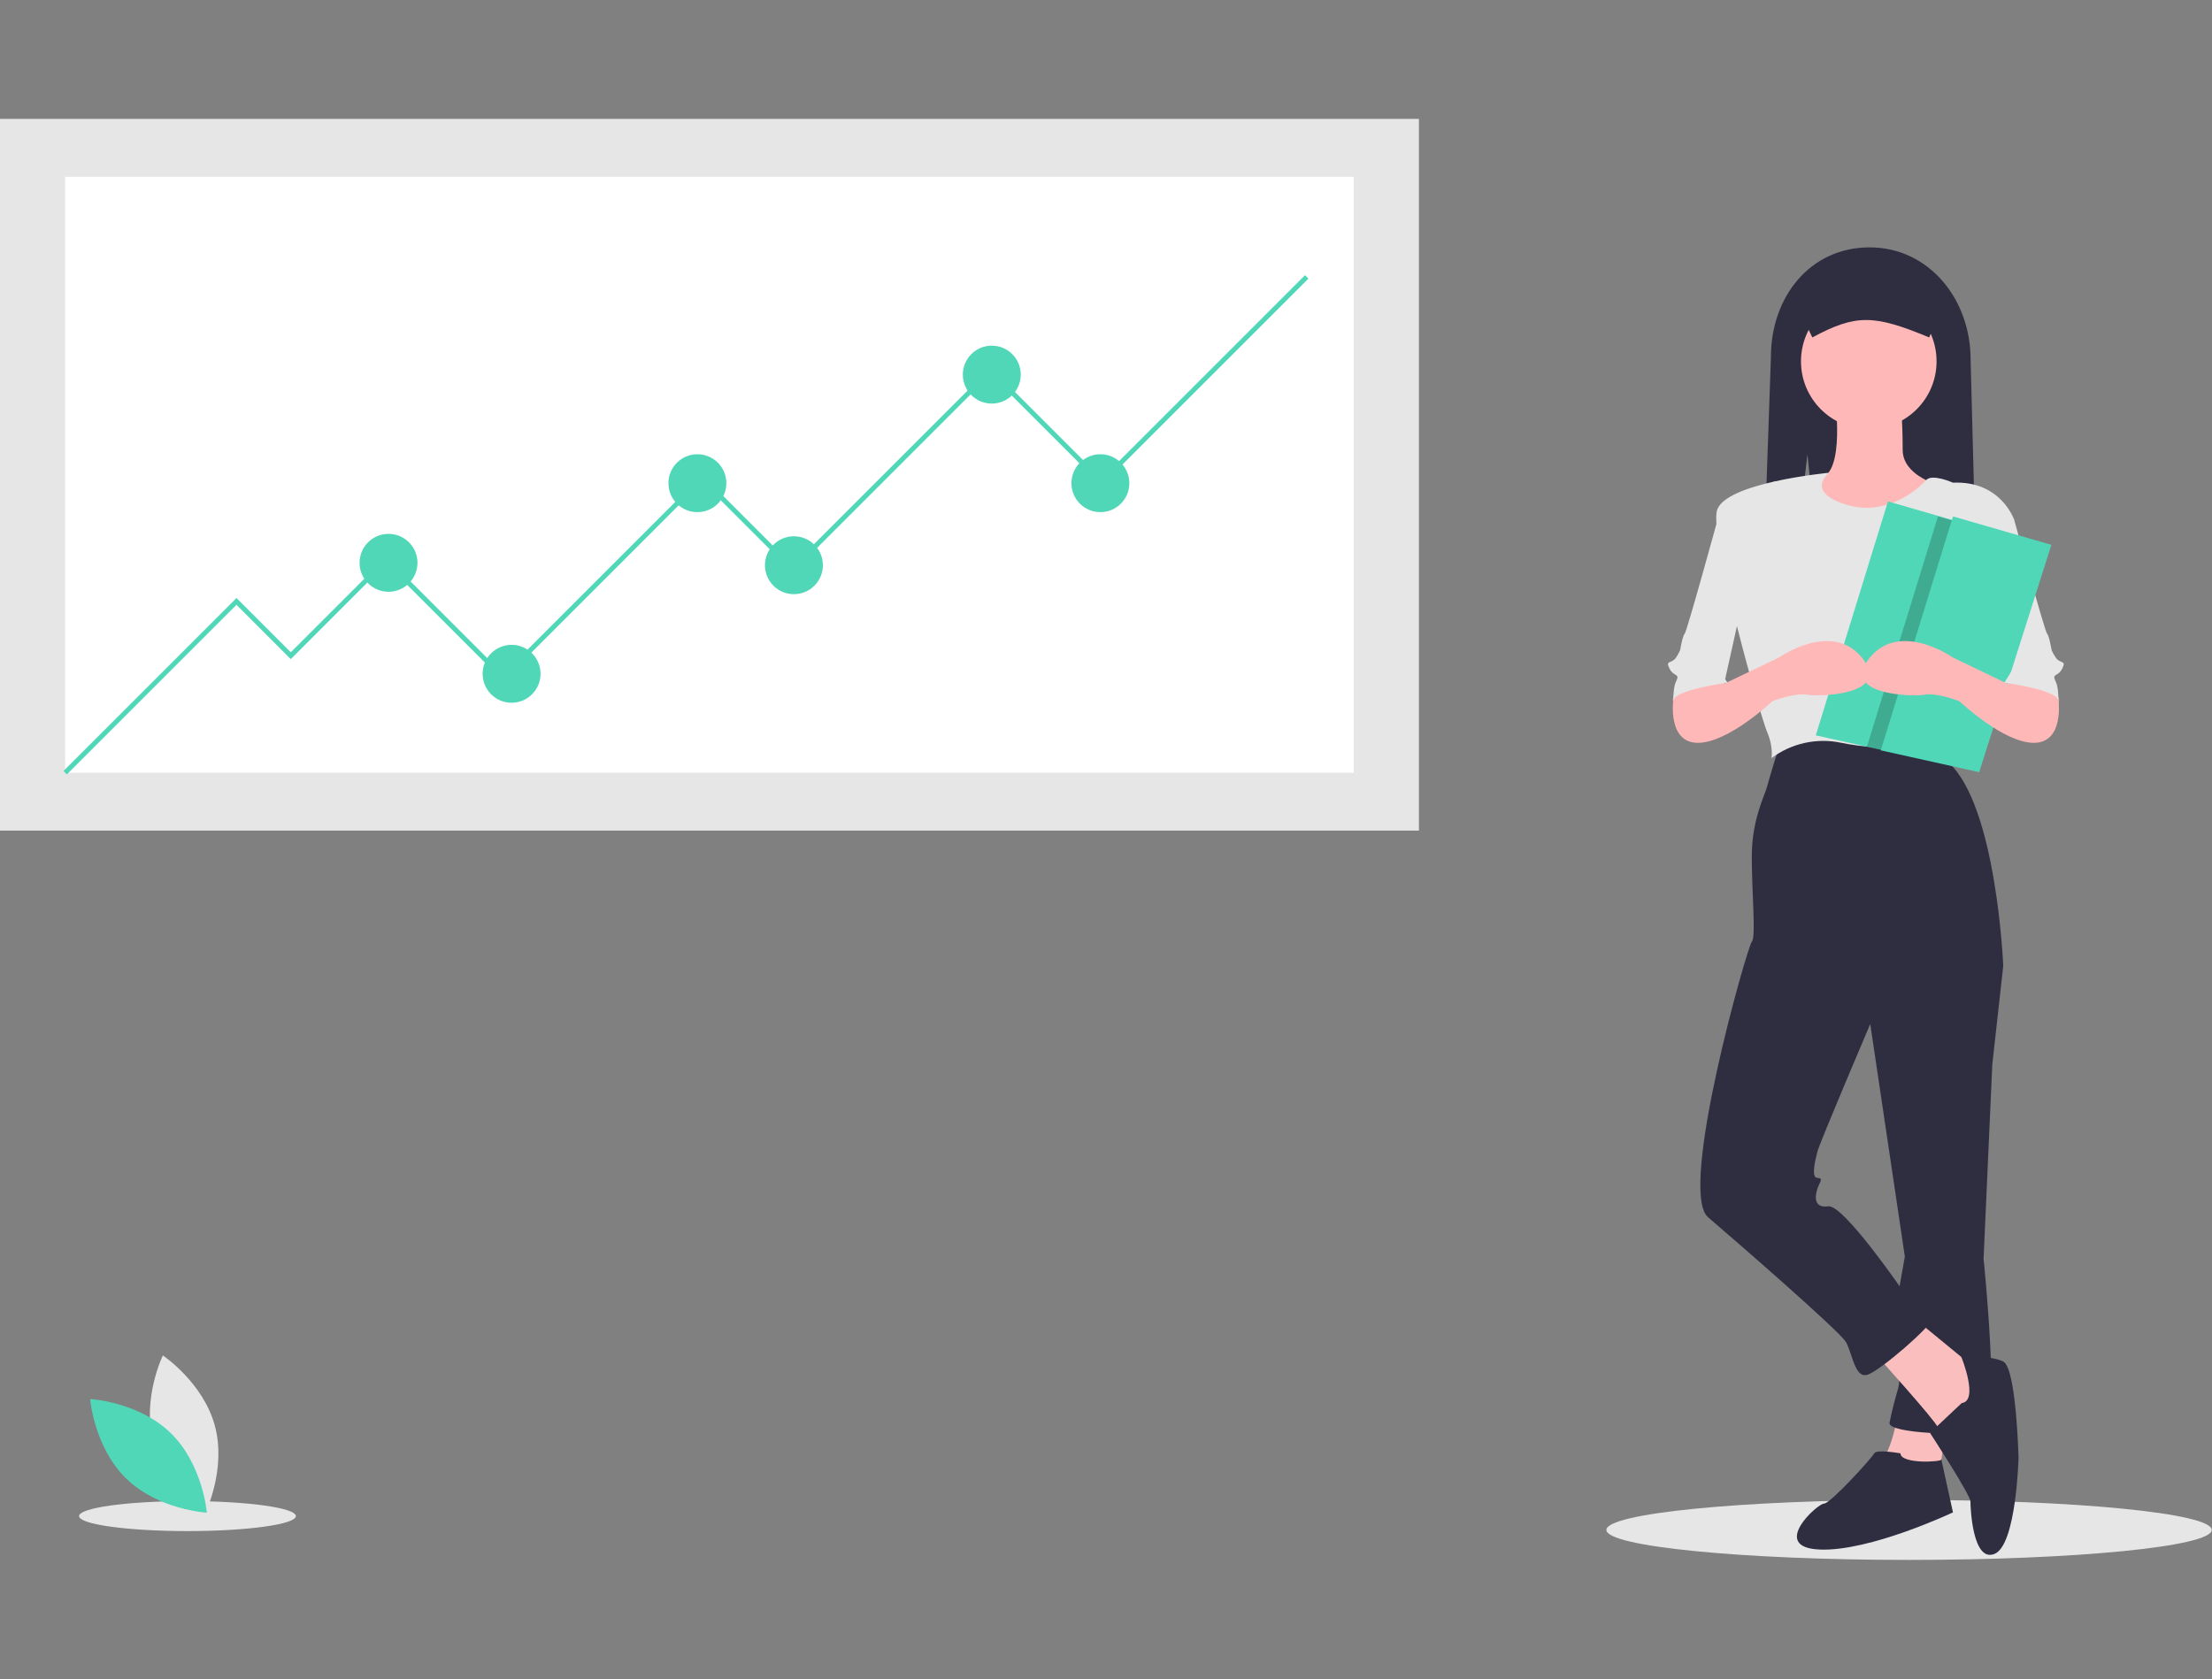 <?xml version="1.0" encoding="UTF-8" standalone="no"?><!DOCTYPE svg PUBLIC "-//W3C//DTD SVG 1.1//EN" "http://www.w3.org/Graphics/SVG/1.1/DTD/svg11.dtd"><svg width="100%" height="100%" viewBox="0 0 4693 3563" version="1.1" xmlns="http://www.w3.org/2000/svg" xmlns:xlink="http://www.w3.org/1999/xlink" xml:space="preserve" xmlns:serif="http://www.serif.com/" style="fill-rule:evenodd;clip-rule:evenodd;stroke-linejoin:round;stroke-miterlimit:2;"><rect x="0" y="0" width="4693" height="3563" fill="#808080" stroke="none"/><clipPath id="_clip1"><rect id="undraw_start" x="0" y="252.287" width="4692.47" height="3057.93"/></clipPath><g clip-path="url(#_clip1)"><ellipse cx="4050.28" cy="3246.57" rx="642.193" ry="63.648" style="fill:#e6e6e6;"/><ellipse cx="397.747" cy="3217.22" rx="229.995" ry="31.824" style="fill:#e6e6e6;"/><rect x="0" y="252.287" width="3010.39" height="1510.32" style="fill:#e6e6e6;"/><rect x="138.232" y="375.16" width="2733.93" height="1264.57" style="fill:#fff;"/><path d="M141.85,1643.35l-7.24,-7.24l367.121,-367.116l115.198,115.192l202.225,-202.231l248.306,248.307l422.379,-422.378l191.988,191.994l419.816,-419.822l235.508,235.508l431.554,-431.554l7.24,7.24l-438.794,438.794l-235.508,-235.508l-419.816,419.816l-191.988,-191.988l-422.379,422.378l-248.306,-248.307l-202.225,202.231l-115.198,-115.197l-359.881,359.881Z" style="fill:#4fd7b7;fill-rule:nonzero;"/><circle cx="2104.2" cy="794.977" r="61.437" style="fill:#4fd7b7;"/><circle cx="824.275" cy="1194.32" r="61.437" style="fill:#4fd7b7;"/><circle cx="1684.39" cy="1199.43" r="61.437" style="fill:#4fd7b7;"/><circle cx="1085.38" cy="1429.82" r="61.437" style="fill:#4fd7b7;"/><circle cx="1479.6" cy="1025.36" r="61.437" style="fill:#4fd7b7;"/><circle cx="2334.59" cy="1025.36" r="61.437" style="fill:#4fd7b7;"/><path d="M325.489,3060.79c24.929,92.151 110.315,149.222 110.315,149.222c-0,0 44.969,-92.335 20.04,-184.485c-24.929,-92.151 -110.314,-149.223 -110.314,-149.223c-0,-0 -44.969,92.335 -20.041,184.486Z" style="fill:#e6e6e6;fill-rule:nonzero;"/><path d="M362.12,3040.98c68.404,66.589 76.759,168.952 76.759,168.952c0,-0 -102.55,-5.599 -170.954,-72.188c-68.404,-66.589 -76.76,-168.952 -76.76,-168.952c0,0 102.551,5.6 170.955,72.188Z" style="fill:#4fd7b7;fill-rule:nonzero;"/><path d="M3834.71,964.063l39.182,387.465l322.452,0l-15.498,-588.947c-0,-126.767 -87.634,-237.646 -214.398,-237.646c-126.764,0 -209.231,105.713 -209.231,232.48l-20.665,594.113l52.574,0l45.584,-387.465Z" style="fill:#2f2e41;fill-rule:nonzero;"/><path d="M4027.44,2995.93c-0,0 -13.918,88.145 -37.114,102.063c-23.196,13.917 120.62,46.392 120.62,46.392l23.196,-139.176l-106.702,-9.279Z" style="fill:#fbbebe;fill-rule:nonzero;"/><path d="M4199.09,1989.23l51.031,60.31l-23.196,208.764l-18.557,412.89c-0,0 37.114,357.22 -0,366.498c-37.114,9.278 -204.125,4.639 -199.486,-18.557c4.639,-23.196 9.278,-41.753 18.557,-74.227c9.278,-32.475 -9.279,-148.455 -9.279,-148.455l23.196,-129.898l-83.506,-561.345l241.24,-115.98Z" style="fill:#2f2e41;fill-rule:nonzero;"/><path d="M4032.08,3084.08c-0,0 -51.031,-9.278 -55.671,0c-4.639,9.279 -92.784,106.702 -106.702,106.702c-13.917,0 -115.98,92.784 -9.278,97.423c106.702,4.64 282.992,-78.866 282.992,-78.866c-0,-0 -25.944,-118.052 -24.57,-112.377c1.374,5.675 -86.771,10.314 -86.771,-12.882Z" style="fill:#2f2e41;fill-rule:nonzero;"/><path d="M3976.4,2870.68c0,0 129.898,143.816 134.538,157.734c4.639,13.917 74.227,-0 74.227,-0l27.835,-92.785l-23.196,-32.474l-129.898,-106.702l-83.506,74.227Z" style="fill:#fbbebe;fill-rule:nonzero;"/><path d="M4161.97,2977.38l-67.269,63.317c0,-0 85.826,131.53 85.826,145.448c-0,13.917 4.639,129.898 51.031,111.341c46.392,-18.557 51.031,-204.125 51.031,-204.125c0,-0 -4.639,-190.208 -32.474,-204.126c-27.835,-13.917 -88.843,-9.52 -88.843,-9.52c-0,-0 37.812,93.026 0.698,97.665Z" style="fill:#2f2e41;fill-rule:nonzero;"/><path d="M3776.92,1576.34c0,0 -23.196,74.227 -27.835,92.784c-4.639,18.557 -32.475,69.589 -32.475,148.455c0,78.867 9.279,171.651 0,180.929c-9.278,9.279 -157.733,528.871 -92.784,584.541c64.949,55.671 278.353,241.239 292.271,264.435c13.917,23.196 18.556,78.867 46.392,69.589c27.835,-9.279 134.537,-102.063 139.176,-120.62c4.639,-18.557 -60.31,-51.031 -60.31,-51.031c0,-0 -129.898,-190.208 -162.372,-185.569c-32.475,4.639 -27.836,-23.196 -23.196,-37.113c4.639,-13.918 13.917,-23.196 -0,-23.196c-13.918,-0 -4.639,-37.114 -0,-55.671c4.639,-18.557 111.341,-269.075 111.341,-269.075l282.992,-125.258c0,-0 -13.918,-338.663 -115.98,-431.447l-23.196,-55.671c-0,0 -259.796,-18.556 -334.024,13.918Z" style="fill:#2f2e41;fill-rule:nonzero;"/><path d="M3892.9,843.34c-0,0 23.196,162.373 -32.475,171.651c-55.671,9.279 -102.063,4.64 -102.063,9.279c0,4.639 139.177,148.455 139.177,148.455l129.898,-9.279l115.98,-125.259c-0,0 -106.702,-18.557 -106.702,-83.506c0,-64.949 -4.639,-111.341 -4.639,-111.341l-139.176,0Z" style="fill:#ffb8b8;fill-rule:nonzero;"/><circle cx="3964.81" cy="766.793" r="143.816" style="fill:#ffb8b8;"/><path d="M3880.88,1003.18c-0,-0 -224.576,21.089 -238.494,81.399c-13.918,60.309 92.784,436.086 106.702,468.56c13.917,32.475 9.278,55.671 9.278,55.671c42.447,-31.746 96.63,-43.598 148.455,-32.475c88.145,18.557 213.404,9.279 213.404,9.279c-0,-0 41.753,-171.651 51.031,-190.208c9.278,-18.557 46.392,-120.619 46.392,-148.455c0,-27.835 55.671,-143.815 55.671,-143.815c0,-0 -27.835,-83.506 -129.898,-78.867c0,0 -44.519,-19.926 -57.053,-5.324c-12.535,14.602 -82.123,79.551 -170.268,51.716c-88.145,-27.835 -35.22,-67.481 -35.22,-67.481Z" style="fill:#e6e6e6;fill-rule:nonzero;"/><path d="M4185.17,1079.94l88.145,23.196c-0,0 64.949,236.6 69.588,241.239c4.64,4.64 9.279,32.475 9.279,32.475c-0,-0 -0,4.639 9.278,18.557c9.279,13.917 23.196,4.639 13.918,23.196c-9.278,18.557 -23.196,9.278 -13.918,27.835c9.279,18.557 4.639,69.588 4.639,69.588c0,0 -23.196,-88.145 -106.702,-64.949l-55.67,-250.517l-18.557,-120.62Z" style="fill:#e6e6e6;fill-rule:nonzero;"/><path d="M4214.3,1124.35l-0.318,1.061l-152.808,481.39l-100.298,-22.277l-108.467,-24.075l153.126,-496.406l208.765,60.307Z" style="fill:#4fd7b7;fill-rule:nonzero;"/><path d="M3732.13,1079.94l-88.145,23.196c-0,0 -64.949,236.6 -69.589,241.239c-4.639,4.64 -9.278,32.475 -9.278,32.475c-0,-0 -0,4.639 -9.279,18.557c-9.278,13.917 -23.196,4.639 -13.917,23.196c9.278,18.557 23.196,9.278 13.917,27.835c-9.278,18.557 -4.639,69.588 -4.639,69.588c0,0 23.196,-88.145 106.702,-64.949l55.671,-250.517l18.557,-120.62Z" style="fill:#e6e6e6;fill-rule:nonzero;"/><path d="M3579.04,1437.16l-28.982,48.434c-0,0 -12.771,90.742 52.178,90.742c64.949,0 157.733,-88.145 157.733,-88.145c0,0 46.392,-18.557 74.227,-13.918c27.836,4.64 180.93,0 115.981,-78.866c-64.949,-78.867 -176.29,-0 -176.29,-0l-115.981,55.67l-60.309,-32.474l-18.557,18.557Z" style="fill:#ffb8b8;fill-rule:nonzero;"/><path d="M3618.47,1374.53l46.392,74.228c0,-0 -106.702,13.917 -115.98,37.113c-9.278,23.196 41.753,-120.619 41.753,-120.619l27.835,9.278Z" style="fill:#e6e6e6;fill-rule:nonzero;"/><path d="M3845.04,716.085c93.427,-50.369 131.805,-48.236 247.978,-0l30.998,-75.521c-0.034,-29.41 -24.225,-53.601 -53.635,-53.634l-207.869,-0c-29.411,0.033 -53.602,24.224 -53.635,53.634l36.163,75.521Z" style="fill:#2f2e41;fill-rule:nonzero;"/><path d="M4213.98,1125.41l-152.808,481.39l-100.298,-22.277l150.739,-488.657l102.367,29.544Z" style="fill-opacity:0.2;fill-rule:nonzero;"/><path d="M4143.41,1095.86l-153.094,496.395l208.765,46.389l153.095,-482.478l-208.766,-60.306Z" style="fill:#4fd7b7;fill-rule:nonzero;"/><path d="M4338.26,1437.16l28.982,48.434c0,0 12.771,90.742 -52.178,90.742c-64.949,0 -157.733,-88.145 -157.733,-88.145c-0,0 -46.392,-18.557 -74.228,-13.918c-27.835,4.64 -180.929,0 -115.98,-78.866c64.949,-78.867 176.29,-0 176.29,-0l115.98,55.67l60.31,-32.474l18.557,18.557Z" style="fill:#ffb8b8;fill-rule:nonzero;"/><path d="M4298.83,1374.53l-46.393,74.228c0,-0 106.702,13.917 115.981,37.113c9.278,23.196 -41.753,-120.619 -41.753,-120.619l-27.835,9.278Z" style="fill:#e6e6e6;fill-rule:nonzero;"/></g><g id="undraw_start1" serif:id="undraw_start"></g></svg>
